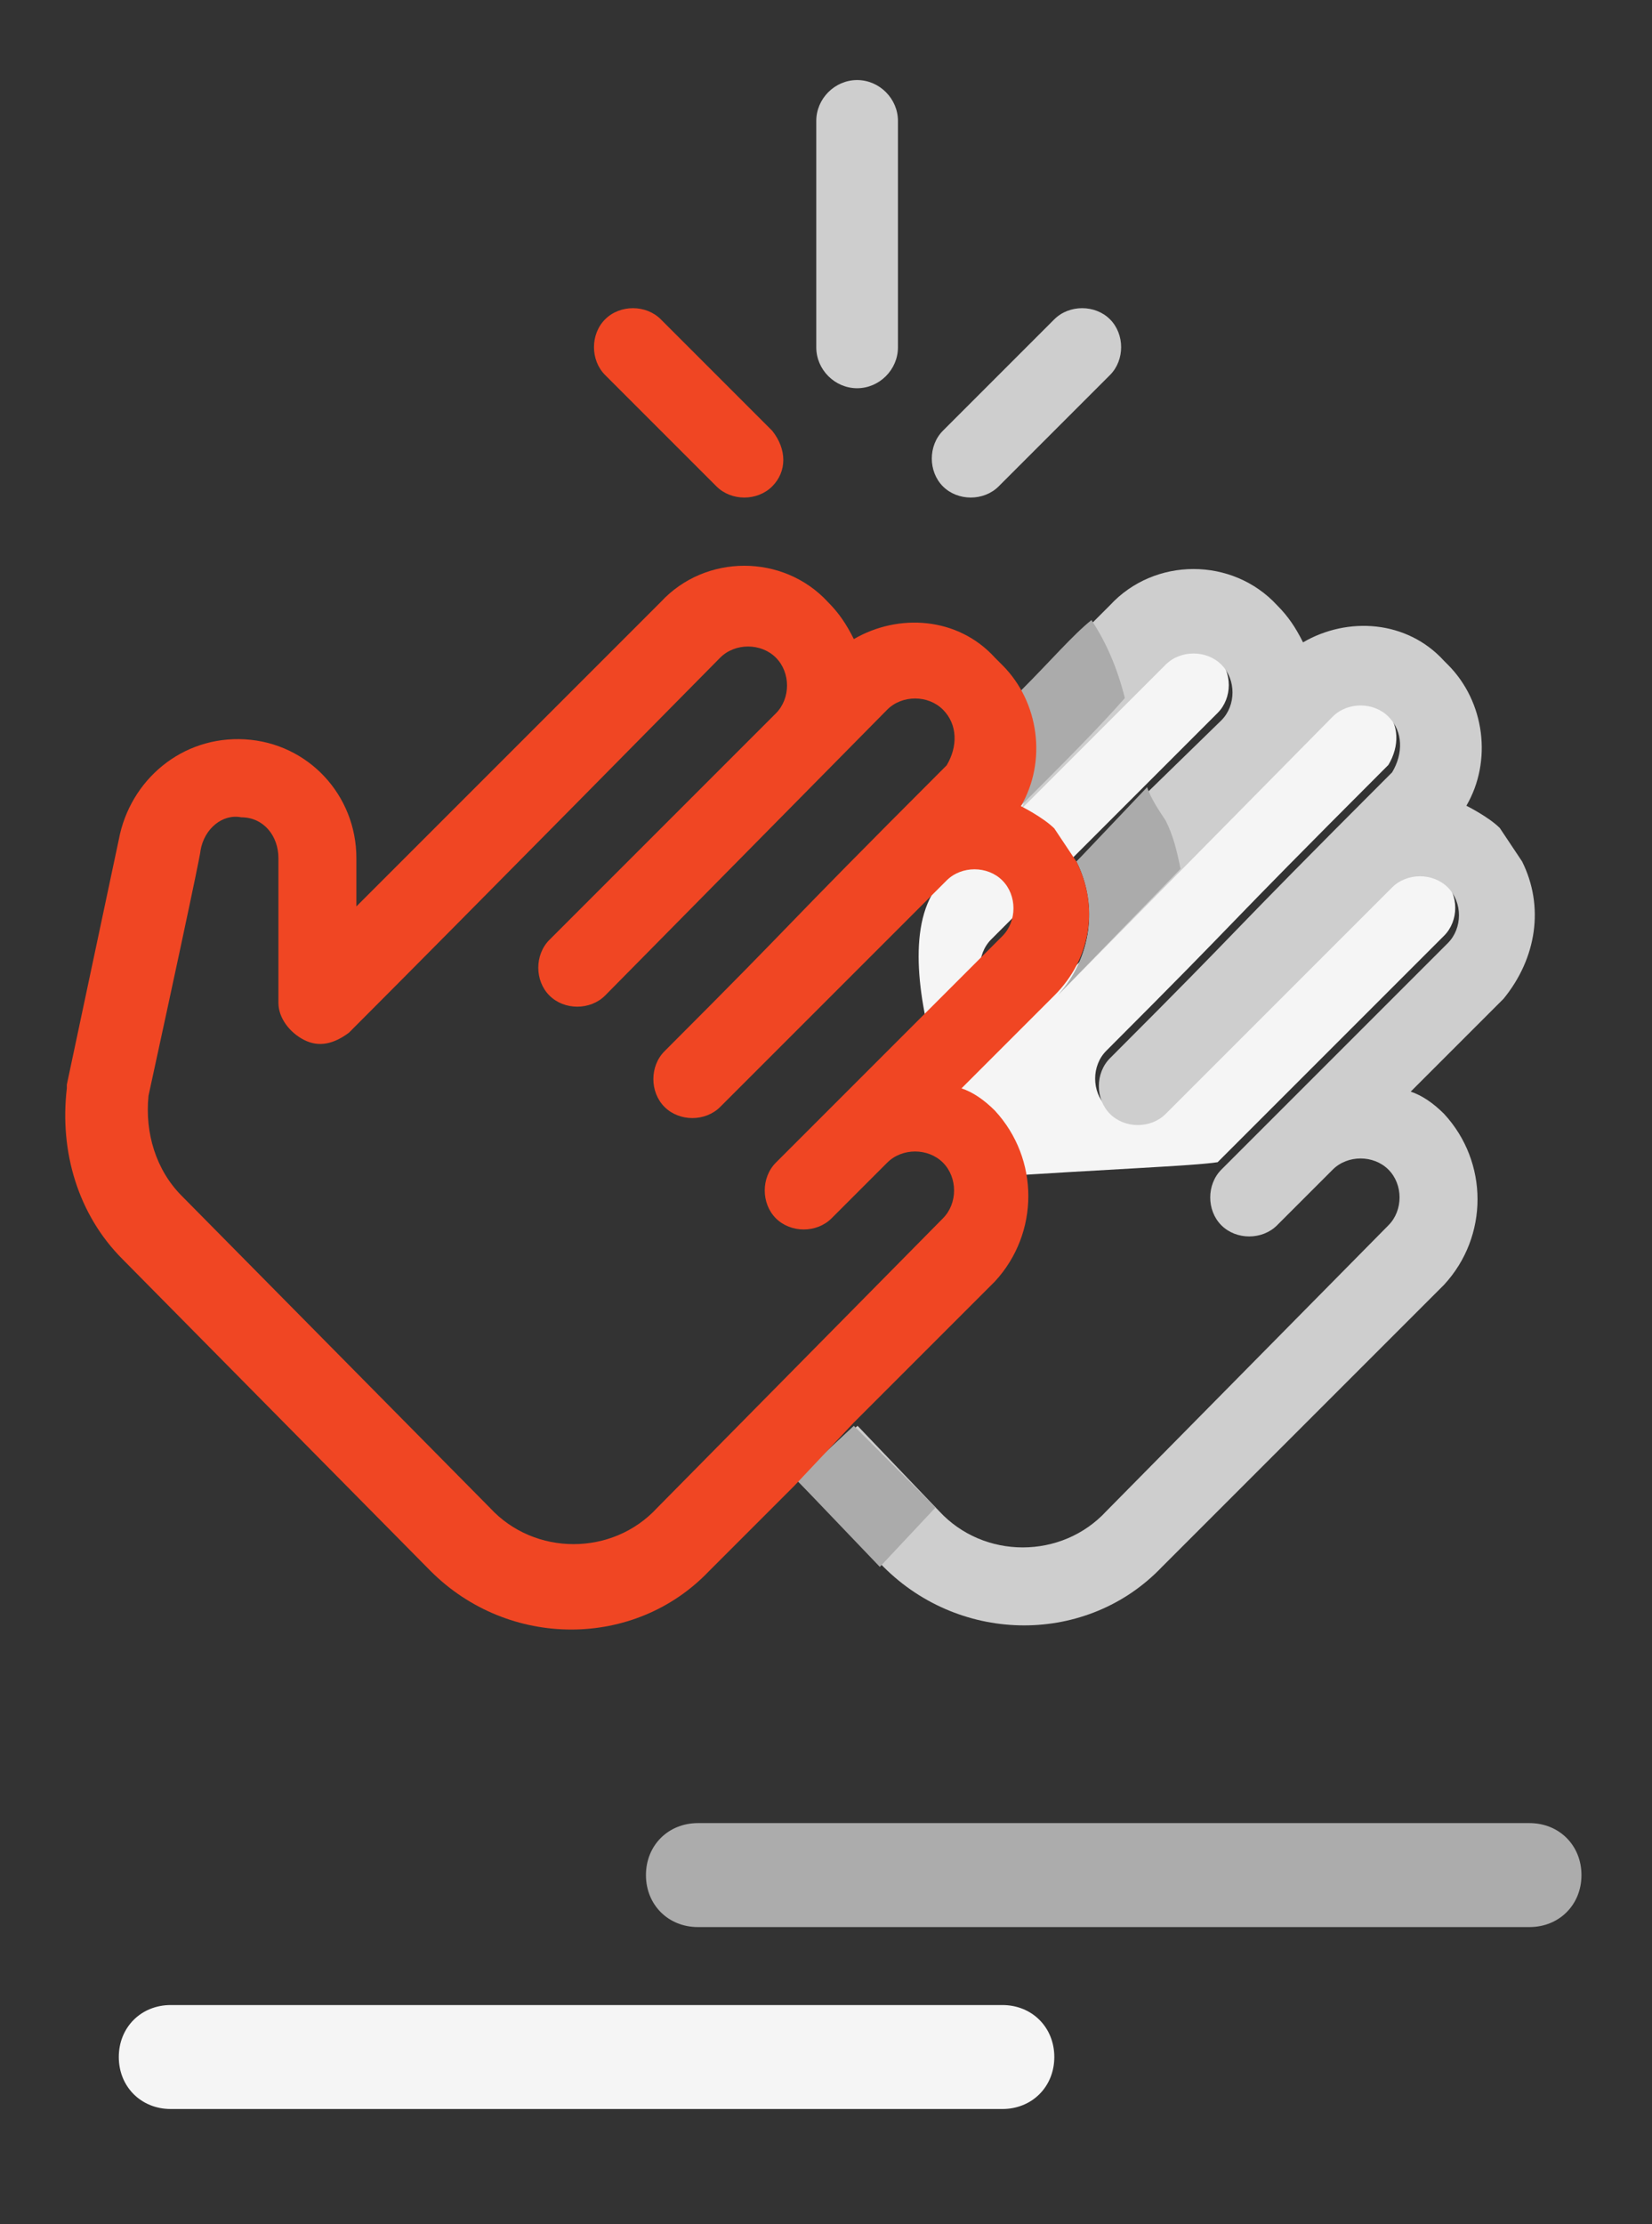 <?xml version="1.0" encoding="utf-8"?>
<!-- Generator: Adobe Illustrator 22.1.0, SVG Export Plug-In . SVG Version: 6.00 Build 0)  -->
<svg version="1.1" id="Calque_1" xmlns="http://www.w3.org/2000/svg" xmlns:xlink="http://www.w3.org/1999/xlink" x="0px" y="0px"
	 viewBox="0 0 44.5 59.9" style="enable-background:new 0 0 44.5 59.9;" xml:space="preserve">
<rect x="0" y="0" width="44.5" height="59.9" fill="#333333" stroke="none"/>
<style type="text/css">
	.st0{fill:#F5F5F5;}
	.st1{opacity:0.7;fill:#E0E0E0;enable-background:new    ;}
	.st2{fill:#CECECE;}
	.st3{fill:#ABABAB;}
	.st4{fill:#F04623;}
</style>
<path id="Fill-1_1_" class="st0" d="M27,56.8H4.6c-0.8,0-1.4-0.6-1.4-1.4S3.8,54,4.6,54H27c0.8,0,1.4,0.6,1.4,1.4S27.8,56.8,27,56.8
	"/>
<path id="Fill-3_1_" class="st1" d="M41.2,51.9H18.8c-0.8,0-1.4-0.6-1.4-1.4c0-0.8,0.6-1.4,1.4-1.4h22.4c0.8,0,1.4,0.6,1.4,1.4
	C42.6,51.3,42,51.9,41.2,51.9"/>
<path id="Fill-5_1_" class="st0" d="M25.4,23.7c2.9-2.9,5.9-5.9,5.9-6c0.4-0.4,1.1-0.4,1.5,0s0.4,1.1,0,1.5l-6.1,6.1
	c-0.4,0.4-0.4,1.1,0,1.5s1.1,0.4,1.5,0l7.6-7.7c0.4-0.4,1.1-0.4,1.5,0s0.4,1,0.1,1.5c-4.9,4.9-3.6,3.7-7.6,7.7
	c-0.4,0.4-0.4,1.1,0,1.5s1.1,0.4,1.5,0l6.1-6.1c0.4-0.4,1.1-0.4,1.5,0s0.4,1.1,0,1.5l-6.1,6.1c-0.6,0.1-3.2,0.2-6.1,0.4
	C26.3,31.8,23.5,25.6,25.4,23.7"/>
<path id="Fill-7_1_" class="st2" d="M41,23.2c-0.2-0.3-0.4-0.6-0.6-0.9c-0.3-0.3-0.9-0.6-0.9-0.6c0.7-1.2,0.5-2.8-0.5-3.8l-0.1-0.1
	c-1-1.1-2.6-1.2-3.8-0.5c-0.2-0.4-0.4-0.7-0.7-1c-1.2-1.3-3.3-1.3-4.5,0c0,0-1,1-2.4,2.4c0.5,1,0.5,2.1,0,3.1
	c2.1-2.1,3.9-3.9,3.9-3.9c0.4-0.4,1.1-0.4,1.5,0s0.4,1.1,0,1.5L29,23.2l0,0c0.6,1.2,0.4,2.6-0.5,3.6l7.4-7.5c0.4-0.4,1.1-0.4,1.5,0
	s0.4,1,0.1,1.5c-4.9,4.9-3.6,3.7-7.6,7.7c-0.4,0.4-0.4,1.1,0,1.5s1.1,0.4,1.5,0l6.1-6.1c0.4-0.4,1.1-0.4,1.5,0s0.4,1.1,0,1.5
	l-6.1,6.1c-0.4,0.4-0.4,1.1,0,1.5s1.1,0.4,1.5,0l1.5-1.5c0.4-0.4,1.1-0.4,1.5,0s0.4,1.1,0,1.5l-7.6,7.7c-1.2,1.3-3.3,1.3-4.5,0
	l-2.2-2.3l-1.6,1.4v0.1l2.3,2.3c2.1,2.1,5.5,2.1,7.5,0l2.3-2.3l1.5-1.5l3.8-3.8c1.2-1.3,1.2-3.3,0-4.6c-0.3-0.3-0.6-0.5-0.9-0.6
	c0.1-0.1,1.1-1.1,2.5-2.5C41.4,25.8,41.6,24.4,41,23.2"/>
<polygon id="Fill-23_1_" class="st3" points="23.7,42.2 21.5,39.9 21.5,39.8 23,38.4 25.2,40.6 "/>
<path id="Fill-9_1_" class="st3" d="M30.9,21.2l-1.9,2l0,0c0.6,1.2,0.4,2.6-0.5,3.6l3.3-3.4c-0.1-0.5-0.2-0.9-0.4-1.3
	C31.2,21.8,31,21.5,30.9,21.2"/>
<path id="Fill-11_1_" class="st3" d="M27.5,18.6c0.5,1,0.5,2.1,0,3.1c1.1-1.1,2.1-2.1,2.8-2.9c-0.2-0.8-0.5-1.5-0.9-2.1
	C28.9,17.1,28.3,17.8,27.5,18.6"/>
<g id="Group-15_1_" transform="translate(0, 12.512)">
	<g id="Clip-14_1_">
	</g>
	<path id="Fill-13_1_" class="st4" d="M17.7,28.1c-1.2,1.3-3.3,1.3-4.5,0l-8.3-8.4C4.2,19,3.9,18,4,17c1.5-6.9,1.4-6.6,1.4-6.6
		c0.1-0.6,0.6-1,1.1-0.9c0.6,0,1,0.5,1,1.1v3.9c0,0.4,0.3,0.8,0.7,1c0.4,0.2,0.8,0.1,1.2-0.2c2.9-2.9,9.9-10,10-10.1
		c0.4-0.4,1.1-0.4,1.5,0s0.4,1.1,0,1.5l-6.1,6.1c-0.4,0.4-0.4,1.1,0,1.5s1.1,0.4,1.5,0l7.6-7.7c0.4-0.4,1.1-0.4,1.5,0s0.4,1,0.1,1.5
		c-4.9,4.9-3.6,3.7-7.6,7.7c-0.4,0.4-0.4,1.1,0,1.5s1.1,0.4,1.5,0l6.1-6.1c0.4-0.4,1.1-0.4,1.5,0s0.4,1.1,0,1.5l-6.1,6.1
		c-0.4,0.4-0.4,1.1,0,1.5s1.1,0.4,1.5,0l1.5-1.5c0.4-0.4,1.1-0.4,1.5,0s0.4,1.1,0,1.5L17.7,28.1z M23,25.8l3.8-3.8
		c1.2-1.3,1.2-3.3,0-4.6c-0.3-0.3-0.6-0.5-0.9-0.6c0.1-0.1,1.1-1.1,2.5-2.5c1-1,1.2-2.4,0.6-3.6c-0.2-0.3-0.4-0.6-0.6-0.9
		c-0.3-0.3-0.9-0.6-0.9-0.6C28.2,8,28,6.4,27,5.4l-0.2-0.2c-1-1.1-2.6-1.2-3.8-0.5c-0.2-0.4-0.4-0.7-0.7-1c-1.2-1.3-3.3-1.3-4.5,0
		c-0.1,0.1-4.9,4.9-8.2,8.2v-1.3c0-1.7-1.3-3.1-3-3.2s-3.1,1.1-3.4,2.7l-1.4,6.6c0,0,0,0,0,0.1c-0.2,1.7,0.3,3.4,1.5,4.6l8.3,8.4
		c2.1,2.1,5.5,2.1,7.5,0l2.3-2.3L23,25.8z"/>
</g>
<g id="Group-18_1_" transform="translate(19.688, 0.256)">
	<g id="Clip-17_1_">
	</g>
	<path id="Fill-16_1_" class="st2" d="M4.5,9.1V3c0-0.6-0.5-1.1-1.1-1.1S2.3,2.4,2.3,3v6.1c0,0.6,0.5,1.1,1.1,1.1S4.5,9.7,4.5,9.1"
		/>
</g>
<path id="Fill-19_1_" class="st2" d="M29.9,8.6c-0.4-0.4-1.1-0.4-1.5,0l-3,3c-0.4,0.4-0.4,1.1,0,1.5s1.1,0.4,1.5,0l3-3
	C30.3,9.7,30.3,9,29.9,8.6"/>
<path id="Fill-21_1_" class="st4" d="M20.8,11.6l-3-3c-0.4-0.4-1.1-0.4-1.5,0s-0.4,1.1,0,1.5l3,3c0.4,0.4,1.1,0.4,1.5,0
	S21.2,12.1,20.8,11.6"/>
</svg>
